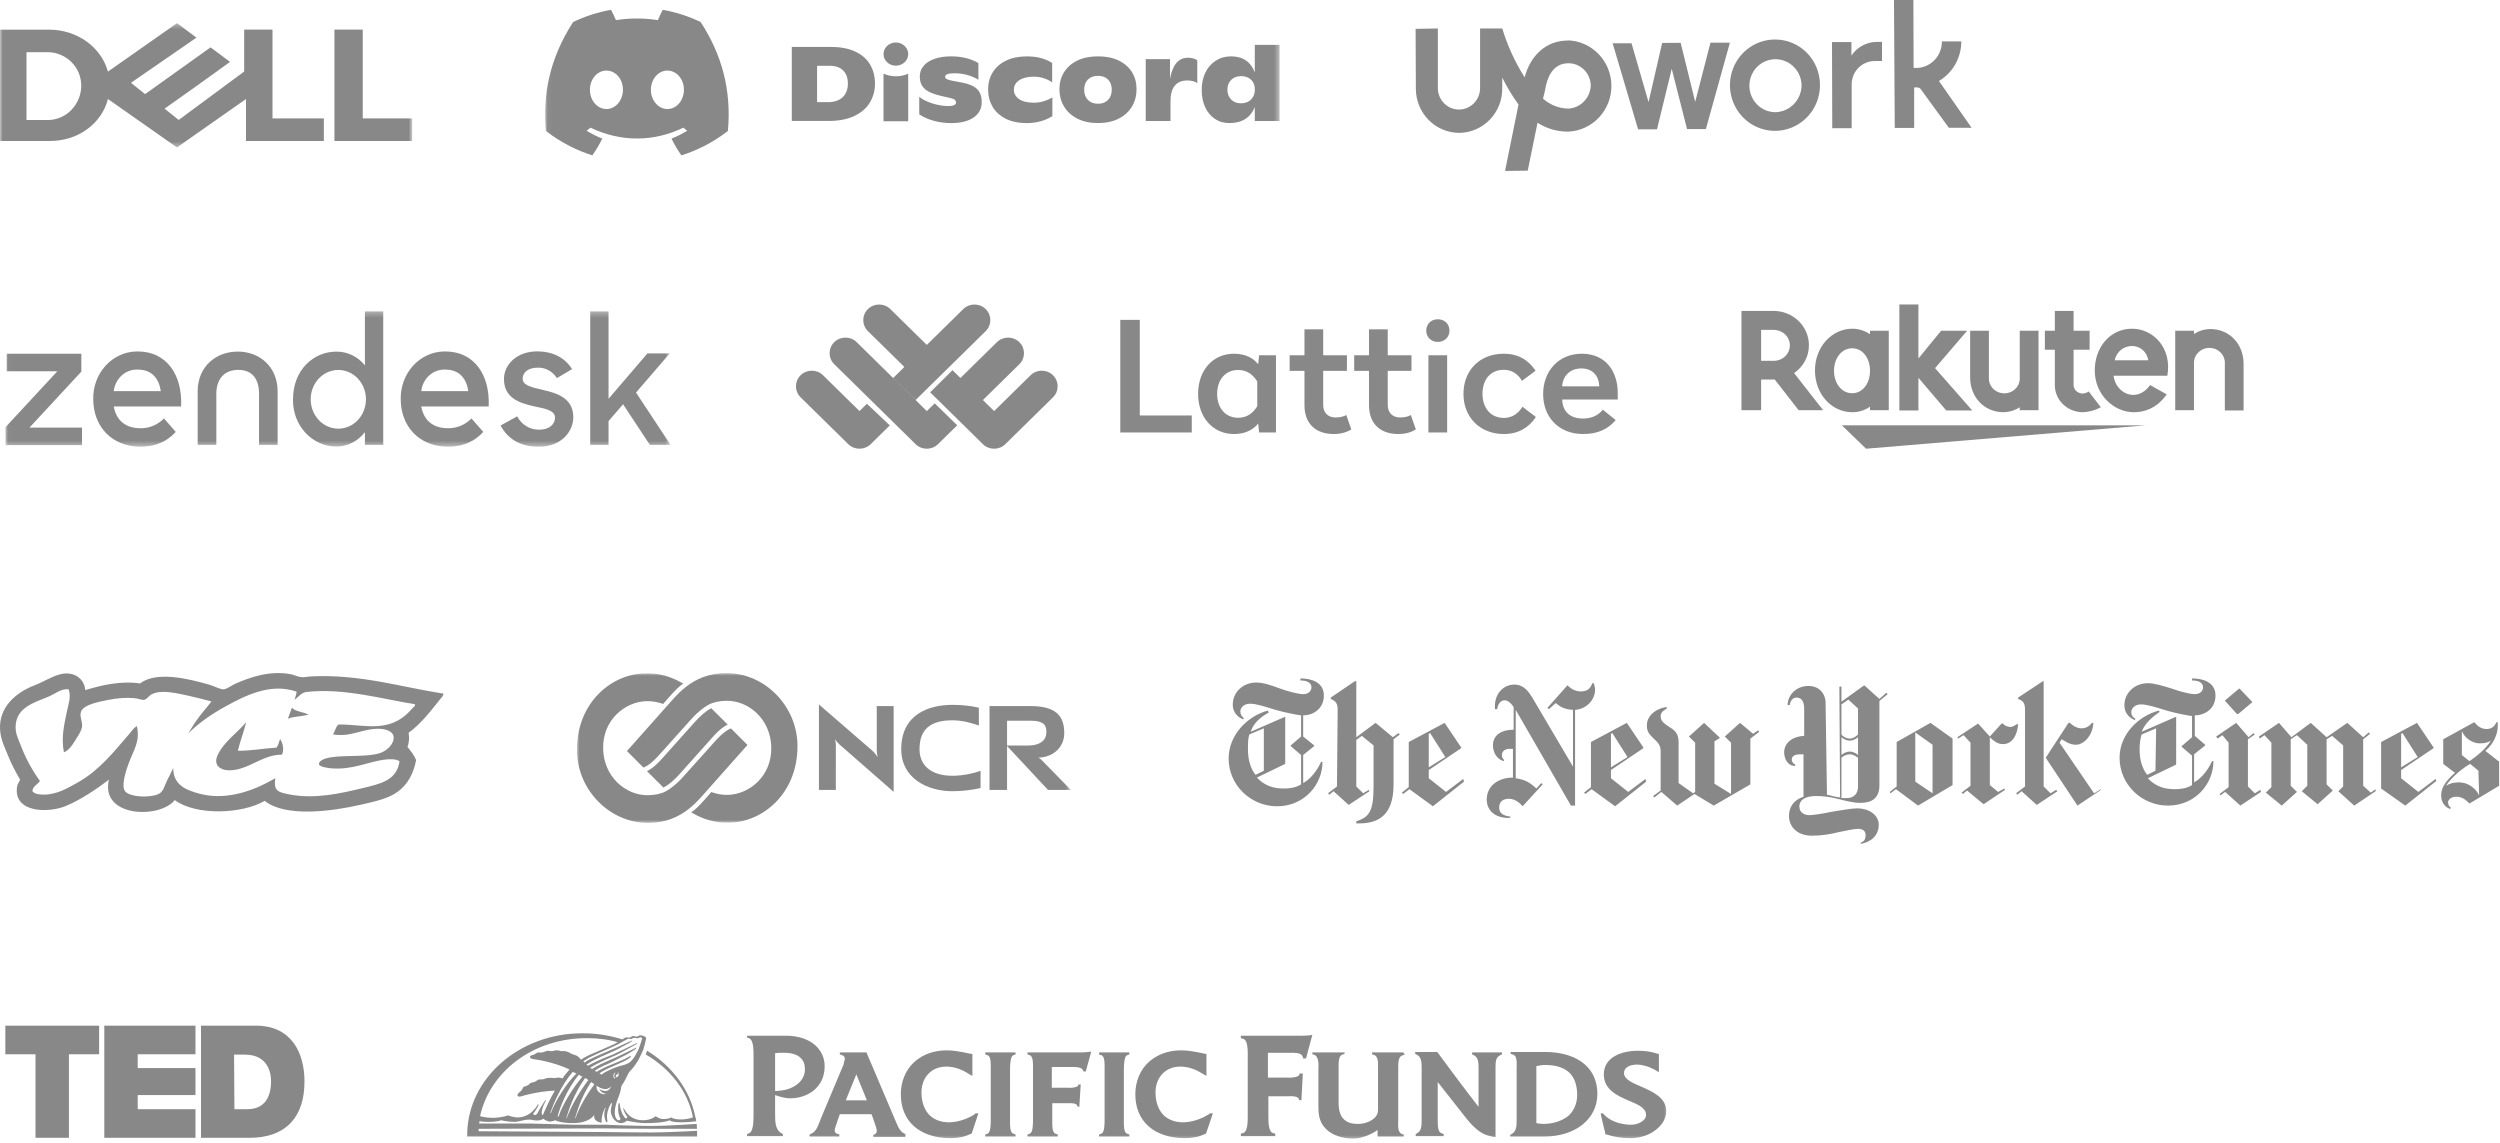 <svg width="468" height="214" viewBox="0 0 468 214" fill="none" xmlns="http://www.w3.org/2000/svg">
<g clip-path="url(#clip0_766_35301)">
<path fill-rule="evenodd" clip-rule="evenodd" d="M162.285 75.588L166.572 79.63L162.996 83.146C161.836 84.285 159.955 84.285 158.795 83.146L149.87 74.374C148.71 73.233 148.71 71.385 149.87 70.246C151.03 69.106 152.91 69.106 154.07 70.246L160.896 76.954L162.285 75.588ZM163.399 74.493L167.197 70.761L171.397 74.889L167.9 78.326L163.399 74.493Z" fill="#888888"/>
<path fill-rule="evenodd" clip-rule="evenodd" d="M180.581 78.248L176.105 74.389L186.622 64.054C187.782 62.914 189.662 62.914 190.822 64.054C191.982 65.194 191.982 67.042 190.822 68.182L180.581 78.248ZM179.189 79.615L175.597 83.145C174.437 84.285 172.557 84.285 171.397 83.145L156.171 68.18C155.011 67.04 155.011 65.192 156.171 64.052C157.33 62.912 159.211 62.912 160.371 64.052L173.497 76.953L174.974 75.502L179.189 79.615Z" fill="#888888"/>
<path fill-rule="evenodd" clip-rule="evenodd" d="M174.127 73.443L178.308 69.296L186.099 76.953L192.923 70.246C194.083 69.107 195.963 69.107 197.123 70.246C198.283 71.387 198.283 73.235 197.123 74.375L188.199 83.145C187.039 84.285 185.159 84.285 183.999 83.145L174.127 73.443ZM172.395 71.741L162.471 61.988C161.312 60.848 161.312 59 162.471 57.86C163.632 56.72 165.512 56.72 166.672 57.86L176.606 67.624L172.395 71.741Z" fill="#888888"/>
<path fill-rule="evenodd" clip-rule="evenodd" d="M184.521 57.861C183.362 56.721 181.481 56.721 180.321 57.861L167.196 70.76L171.397 74.888L184.521 61.989C185.681 60.849 185.681 59.001 184.521 57.861Z" fill="#888888"/>
<path fill-rule="evenodd" clip-rule="evenodd" d="M213.369 59.877H209.717V80.962H223.099V77.778H213.369V59.877ZM231.004 66.216C233.224 66.216 234.714 67.106 235.532 68.196L235.708 66.503H238.863V80.962H235.708L235.532 79.269C234.714 80.359 233.224 81.249 231.004 81.249C227.001 81.249 224.283 78.064 224.283 73.733C224.283 69.372 227.001 66.216 231.004 66.216ZM231.763 69.257C229.484 69.257 227.848 71.007 227.848 73.733C227.848 76.458 229.484 78.208 231.763 78.208C233.516 78.208 234.568 77.29 235.357 76.056V71.409C234.568 70.175 233.516 69.257 231.763 69.257ZM247.703 61.655H244.197V66.503H241.421V69.429H244.197V75.855C244.197 79.355 246.33 81.249 249.69 81.249C251.151 81.249 252.232 80.847 252.962 80.388L252.027 77.691C251.589 77.95 250.946 78.15 250.011 78.15C248.638 78.15 247.703 77.29 247.703 75.827V69.429H252.144V66.503H247.703V61.655ZM259.786 61.655H256.279V66.503H253.504V69.429H256.279V75.855C256.279 79.355 258.412 81.249 261.773 81.249C263.234 81.249 264.315 80.847 265.045 80.388L264.11 77.691C263.672 77.95 263.029 78.15 262.094 78.15C260.721 78.15 259.786 77.29 259.786 75.827V69.429H264.227V66.503H259.786V61.655ZM270.904 66.503H267.398V80.962H270.904V66.503ZM269.151 59.762C267.924 59.762 266.989 60.651 266.989 61.885C266.989 63.118 267.924 64.007 269.151 64.007C270.408 64.007 271.343 63.118 271.343 61.885C271.343 60.651 270.408 59.762 269.151 59.762ZM281.497 66.216C276.968 66.216 273.959 69.372 273.959 73.733C273.959 78.064 276.997 81.249 281.526 81.249C284.185 81.249 286.201 80.073 287.516 78.064L285.003 76.142C284.302 77.29 283.162 78.237 281.555 78.237C278.955 78.237 277.523 76.257 277.523 73.733C277.523 71.179 278.896 69.229 281.526 69.229C283.162 69.229 284.244 70.147 284.916 71.294L287.458 69.401C286.143 67.393 284.185 66.216 281.497 66.216ZM296.093 66.216C300.621 66.216 302.842 69.544 302.842 73.589V74.794H292.44C292.528 77.089 293.93 78.351 296.385 78.351C298.109 78.351 299.365 77.605 300.037 76.687L302.462 78.638C301.001 80.359 299.073 81.249 296.356 81.249C291.797 81.249 288.876 78.093 288.876 73.761C288.876 69.401 291.856 66.216 296.093 66.216ZM296.034 68.97C293.96 68.97 292.557 70.319 292.44 72.327H299.394C299.307 70.347 298.138 68.97 296.034 68.97Z" fill="#888888"/>
</g>
<g clip-path="url(#clip1_766_35301)">
<path d="M349.33 84L401.596 79.628H344.8L349.33 84Z" fill="#888888"/>
<path d="M413.714 61.591C412.642 61.615 411.6 61.938 410.713 62.52V61.919H407.202V76.785H410.713V68.095C410.688 67.714 410.745 67.332 410.879 66.974C411.013 66.615 411.221 66.286 411.492 66.008C411.762 65.73 412.089 65.508 412.452 65.357C412.815 65.206 413.206 65.127 413.601 65.127C413.996 65.127 414.387 65.206 414.75 65.357C415.113 65.508 415.439 65.73 415.71 66.008C415.981 66.286 416.189 66.615 416.323 66.974C416.457 67.332 416.514 67.714 416.489 68.095V76.84H420V68.095C420 64.488 417.452 61.591 413.714 61.591Z" fill="#888888"/>
<path d="M399.105 61.536C395.028 61.536 392.14 64.98 392.14 69.352C392.14 73.943 395.764 77.168 399.444 77.168C401.313 77.168 403.635 76.567 405.617 73.834L402.502 72.085C400.124 75.473 396.104 73.779 395.65 70.336H405.73C406.636 65.089 403.069 61.536 399.105 61.536ZM395.877 67.439C396.613 63.996 401.483 63.777 402.163 67.439H395.877Z" fill="#888888"/>
<path d="M384.666 71.866C384.634 72.547 384.746 73.228 384.993 73.867C385.24 74.505 385.618 75.09 386.104 75.585C386.59 76.079 387.175 76.475 387.823 76.746C388.471 77.019 389.169 77.162 389.875 77.168C391.069 77.127 392.235 76.809 393.273 76.239L391.008 73.287C390.66 73.527 390.246 73.66 389.819 73.67C389.585 73.663 389.356 73.611 389.144 73.515C388.933 73.419 388.745 73.282 388.591 73.113C388.436 72.944 388.32 72.746 388.249 72.531C388.178 72.317 388.153 72.09 388.176 71.866V65.471H391.178V61.919H388.176V58.202H384.666V61.919H382.797V65.471H384.666V71.866Z" fill="#888888"/>
<path d="M375.095 77.168C376.167 77.144 377.21 76.821 378.096 76.239V76.785H381.607V61.919H378.096V70.664C378.121 71.045 378.065 71.426 377.931 71.785C377.797 72.144 377.588 72.473 377.317 72.751C377.047 73.029 376.72 73.25 376.357 73.402C375.995 73.553 375.604 73.631 375.208 73.631C374.813 73.631 374.422 73.553 374.059 73.402C373.697 73.25 373.37 73.029 373.099 72.751C372.829 72.473 372.62 72.144 372.486 71.785C372.352 71.426 372.296 71.045 372.32 70.664V61.919H368.81V70.664C368.81 74.271 371.358 77.168 375.095 77.168Z" fill="#888888"/>
<path d="M359.126 70.719L364.336 76.84H369.206L362.241 68.915L368.243 61.919H363.373L359.126 67.111V57H355.559V76.84H359.126V70.719Z" fill="#888888"/>
<path d="M350.066 76.129V76.785H353.577V61.919H350.066V62.575C349.109 61.908 347.961 61.545 346.781 61.536C342.818 61.536 339.76 65.034 339.76 69.352C339.76 73.67 342.761 77.168 346.781 77.168C347.963 77.167 349.113 76.803 350.066 76.129ZM343.327 69.407C343.327 67.056 344.743 65.198 346.725 65.198C348.707 65.198 350.066 67.056 350.066 69.407C350.066 71.757 348.707 73.615 346.725 73.615C344.743 73.615 343.327 71.757 343.327 69.407Z" fill="#888888"/>
<path d="M338.628 64.597C338.626 62.901 337.928 61.276 336.686 60.077C335.443 58.878 333.759 58.204 332.002 58.202H326V76.785H329.681V71.046H332.229L336.702 76.785H341.289L335.853 69.844C336.721 69.251 337.426 68.464 337.909 67.55C338.393 66.636 338.639 65.623 338.628 64.597ZM332.059 67.548H329.681V61.755H332.059C332.855 61.755 333.618 62.06 334.181 62.603C334.744 63.147 335.06 63.883 335.06 64.651C335.06 65.42 334.744 66.157 334.181 66.7C333.618 67.243 332.855 67.548 332.059 67.548Z" fill="#888888"/>
</g>
<g clip-path="url(#clip2_766_35301)">
<path fill-rule="evenodd" clip-rule="evenodd" d="M82.986 129.844C83.077 130.198 82.679 130.538 82.472 130.798C80.734 132.964 78.808 135.527 76.493 137.173C76.66 138.034 76.571 139.178 76.269 139.81C76.875 140.579 77.519 141.307 77.894 142.302C77.4 144.902 76.255 146.919 74.424 148.237C72.638 149.523 70.223 150.03 67.484 150.655C62.188 151.867 53.474 153.062 49.545 149.922C45.29 152.399 36.693 152.726 32.714 149.775C29.885 153.329 18.727 153.017 20.387 145.965C18.317 147.521 15.258 149.665 12.338 150.875C8.953 152.278 2.543 152.12 3.183 147.358C3.261 146.791 3.502 146.47 3.775 145.965C2.784 144.25 2.158 143.06 1.56 141.568C0.986 140.138 0.111 138.511 0.009 136.513C-0.206 132.264 3.131 129.57 6.434 128.305C8.12 127.659 9.489 126.724 11.158 126.255C13.652 125.55 15.791 126.912 15.956 129.186C18.856 128.332 22.388 127.389 26.218 127.941C29.268 125.587 35.223 127.041 39.137 128.159C40.022 128.412 41.213 129.067 41.869 129.039C42.424 129.017 43.426 128.269 44.008 128.013C46.755 126.804 50.345 125.517 54.27 126.181C55.014 126.306 55.693 126.696 56.484 126.766C57.021 126.815 57.678 126.648 58.256 126.621C67.43 126.176 75.067 128.62 82.986 129.844ZM57.297 129.553C56.36 129.664 55.695 130.682 55.083 131.018C55.127 131.013 55.169 131.006 55.155 130.944C55.267 130.444 55.482 130.046 55.525 129.479C50.612 127.762 45.83 130.272 42.312 132.19C39.497 133.722 36.987 135.523 35.224 137.318C35.861 136.241 36.537 135.175 37.292 134.169C38.056 133.146 38.908 132.221 39.581 131.311C38.109 130.929 36.634 130.525 35.15 130.211C33.04 129.765 30.106 129.027 28.358 129.992C27.853 130.271 27.439 130.957 26.956 131.018C26.556 131.069 25.897 130.779 25.405 130.726C23.601 130.526 21.941 130.692 20.311 131.018C18.785 131.322 15.557 131.86 15.143 133.288C14.878 134.206 15.469 135.094 15.365 136.002C15.264 136.893 14.4 138.074 13.962 138.785C13.426 139.658 12.88 140.431 11.968 140.837C11.416 138.107 12.017 135.678 12.486 133.364C12.775 131.936 13.358 130.476 12.856 129.039C11.448 128.845 10.263 129.951 8.868 130.504C6.25 131.544 3.333 132.492 2.963 135.487C2.754 137.174 3.393 138.247 3.849 139.445C4.75 141.842 5.967 144.108 7.468 146.186C7.076 146.899 6.155 147.085 6.063 148.09C6.48 148.675 7.347 148.753 8.204 148.75C10.681 148.744 12.713 147.508 14.553 146.479C18.559 144.241 21.25 140.797 24.077 137.539C24.573 136.966 24.982 136.276 25.628 135.927C26.262 138.822 25.028 140.37 24.15 142.741C23.811 143.655 22.743 146.515 23.264 147.87C23.834 149.36 28.694 149.425 29.982 148.458C30.631 147.971 30.89 146.871 31.238 146.186C31.683 145.306 32.068 144.546 32.419 143.768C32.438 146.978 34.841 147.921 37.438 148.604C42.959 150.053 48.526 147.465 51.539 145.675C51.162 148.053 52.093 148.291 53.976 148.678C58.844 149.676 63.746 148.525 67.706 147.578C71.337 146.711 74.256 146.098 74.794 142.521C74.213 142.022 72.761 142.085 71.767 142.23C68.839 142.655 66.004 144.124 62.096 143.841C61.383 143.79 59.843 143.543 59.732 143.109C59.561 142.433 60.781 141.959 61.803 141.79C64.731 141.298 68.965 141.795 71.323 140.908C72.456 140.485 73.822 139.261 73.685 137.905C73.595 136.99 72.391 136.511 71.249 136.441C68.018 136.24 65.709 138.112 62.319 137.466C62.743 136.935 62.819 136.059 63.351 135.635C65.831 135.583 68.24 136.071 70.586 135.927C73.848 135.725 75.687 134.361 77.231 132.557C77.396 132.362 77.81 132.153 77.674 131.825C72.007 130.969 64.283 128.702 57.297 129.553ZM46.076 135.193C45.712 136.836 44.952 138.718 44.526 140.541C46.872 140.575 49.347 140.099 51.76 139.955C52.086 139.523 52.247 138.925 52.425 138.343C52.909 139.023 53.249 140.295 52.794 141.274C49.13 141.223 46.496 144.202 42.902 144.205C41.292 144.206 39.924 143.288 40.686 141.493C41.763 138.963 44.431 137.195 46.076 135.193ZM54.64 132.481C55.33 133.262 56.84 133.229 57.739 133.802C56.526 134.111 54.999 134.109 53.9 134.533C54.159 133.86 54.392 133.163 54.64 132.481Z" fill="#888888"/>
</g>
<g clip-path="url(#clip3_766_35301)">
<mask id="mask0_766_35301" style="mask-type:luminance" maskUnits="userSpaceOnUse" x="0" y="4" width="78" height="24">
<path d="M77.182 4.324H0V27.601H77.182V4.324Z" fill="white"/>
</mask>
<g mask="url(#mask0_766_35301)">
<path d="M33.126 4.338L20.203 13.404C19.596 11.174 18.192 9.192 16.214 7.77C14.235 6.348 11.794 5.568 9.275 5.551H0V26.389H9.275C11.807 26.42 14.275 25.657 16.264 24.227C18.253 22.798 19.644 20.788 20.203 18.536L33.126 27.601L46.049 18.536V26.389H60.626V22.159H51.011V5.537H45.709V13.39L33.451 22.455L30.808 20.34L36.774 16.111L43.066 11.585L39.418 8.864L27.16 17.619L24.516 15.504L36.774 7.045L33.126 4.324V4.338ZM4.962 9.766H8.935C9.757 9.768 10.569 9.931 11.315 10.246C12.073 10.564 12.756 11.014 13.325 11.571C13.923 12.157 14.395 12.841 14.716 13.587C15.375 15.172 15.375 16.922 14.716 18.507C14.416 19.251 13.971 19.939 13.402 20.538C12.849 21.126 12.171 21.606 11.408 21.947C10.622 22.293 9.761 22.472 8.888 22.469H4.962V9.78V9.766ZM77.166 22.159V26.389H62.605V5.537H67.907V22.159H77.182H77.166Z" fill="#888888"/>
</g>
</g>
<g clip-path="url(#clip4_766_35301)">
<mask id="mask1_766_35301" style="mask-type:luminance" maskUnits="userSpaceOnUse" x="102" y="-4" width="138" height="39">
<path d="M239.596 -3.84H102.047V34.763H239.596V-3.84Z" fill="white"/>
</mask>
<g mask="url(#mask1_766_35301)">
<path d="M131.156 4.119C128.932 3.053 126.553 2.278 124.067 1.837C123.761 2.402 123.405 3.163 123.159 3.768C120.515 3.361 117.896 3.361 115.302 3.768C115.056 3.163 114.691 2.402 114.383 1.837C111.893 2.278 109.512 3.056 107.288 4.125C102.801 11.07 101.585 17.843 102.193 24.519C105.169 26.796 108.053 28.178 110.888 29.083C111.588 28.096 112.212 27.047 112.75 25.942C111.726 25.543 110.745 25.051 109.817 24.48C110.063 24.293 110.304 24.098 110.536 23.897C116.191 26.606 122.334 26.606 127.921 23.897C128.156 24.098 128.397 24.293 128.64 24.48C127.71 25.053 126.726 25.546 125.702 25.944C126.24 27.047 126.862 28.099 127.564 29.086C130.402 28.181 133.289 26.798 136.265 24.519C136.978 16.779 135.046 10.069 131.156 4.119ZM113.52 20.413C111.823 20.413 110.431 18.79 110.431 16.813C110.431 14.836 111.793 13.211 113.52 13.211C115.248 13.211 116.639 14.834 116.61 16.813C116.612 18.79 115.248 20.413 113.52 20.413ZM124.937 20.413C123.24 20.413 121.848 18.79 121.848 16.813C121.848 14.836 123.21 13.211 124.937 13.211C126.664 13.211 128.056 14.834 128.026 16.813C128.026 18.79 126.664 20.413 124.937 20.413Z" fill="#888888"/>
<path d="M148.224 8.789H155.602C157.381 8.789 158.884 9.08 160.116 9.66C161.346 10.24 162.268 11.049 162.879 12.084C163.489 13.118 163.797 14.303 163.797 15.638C163.797 16.945 163.478 18.129 162.84 19.19C162.203 20.253 161.232 21.093 159.927 21.712C158.622 22.332 157.005 22.643 155.073 22.643H148.224V8.789ZM154.997 19.122C156.194 19.122 157.116 18.808 157.759 18.183C158.403 17.555 158.724 16.701 158.724 15.618C158.724 14.614 158.437 13.814 157.865 13.215C157.292 12.615 156.424 12.312 155.264 12.312H152.956V19.122H154.997Z" fill="#888888"/>
<path d="M174.847 22.625C173.826 22.348 172.904 21.946 172.085 21.417V18.131C172.704 18.632 173.533 19.045 174.574 19.37C175.615 19.692 176.62 19.853 177.593 19.853C178.047 19.853 178.391 19.791 178.623 19.667C178.855 19.542 178.972 19.392 178.972 19.22C178.972 19.022 178.91 18.858 178.782 18.725C178.655 18.592 178.409 18.482 178.045 18.389L175.774 17.854C174.474 17.537 173.552 17.099 173.004 16.536C172.455 15.976 172.182 15.241 172.182 14.331C172.182 13.564 172.42 12.9 172.901 12.331C173.379 11.763 174.061 11.325 174.944 11.016C175.828 10.705 176.861 10.55 178.047 10.55C179.107 10.55 180.077 10.668 180.961 10.906C181.845 11.144 182.574 11.446 183.156 11.817V14.924C182.561 14.554 181.88 14.263 181.101 14.042C180.326 13.824 179.529 13.717 178.707 13.717C177.52 13.717 176.928 13.929 176.928 14.35C176.928 14.548 177.02 14.695 177.204 14.794C177.388 14.893 177.725 14.995 178.215 15.103L180.107 15.459C181.342 15.682 182.264 16.076 182.869 16.635C183.475 17.195 183.777 18.024 183.777 19.121C183.777 20.323 183.277 21.276 182.274 21.983C181.271 22.69 179.85 23.043 178.007 23.043C176.923 23.04 175.869 22.902 174.847 22.625Z" fill="#888888"/>
<path d="M188.242 22.21C187.158 21.656 186.339 20.904 185.793 19.953C185.247 19.003 184.972 17.934 184.972 16.747C184.972 15.559 185.255 14.496 185.823 13.56C186.39 12.624 187.223 11.888 188.32 11.354C189.418 10.819 190.728 10.554 192.256 10.554C194.147 10.554 195.718 10.969 196.967 11.801V15.423C196.526 15.107 196.012 14.849 195.426 14.651C194.839 14.453 194.212 14.354 193.542 14.354C192.369 14.354 191.453 14.578 190.791 15.027C190.128 15.477 189.796 16.062 189.796 16.789C189.796 17.502 190.117 18.084 190.761 18.542C191.404 18.998 192.337 19.227 193.561 19.227C194.191 19.227 194.813 19.131 195.426 18.941C196.036 18.749 196.564 18.514 197.004 18.237V21.741C195.618 22.612 194.01 23.047 192.18 23.047C190.639 23.041 189.326 22.764 188.242 22.21Z" fill="#888888"/>
<path d="M201.684 22.209C200.592 21.655 199.759 20.897 199.186 19.933C198.613 18.968 198.324 17.894 198.324 16.706C198.324 15.518 198.61 14.458 199.186 13.527C199.762 12.597 200.589 11.867 201.675 11.339C202.759 10.81 204.054 10.547 205.553 10.547C207.054 10.547 208.349 10.81 209.432 11.339C210.517 11.867 211.344 12.591 211.911 13.516C212.479 14.441 212.762 15.501 212.762 16.703C212.762 17.891 212.479 18.965 211.911 19.93C211.344 20.894 210.514 21.652 209.422 22.206C208.33 22.76 207.041 23.038 205.552 23.038C204.061 23.038 202.773 22.763 201.684 22.209ZM207.432 18.697C207.892 18.216 208.124 17.58 208.124 16.788C208.124 15.996 207.895 15.366 207.432 14.899C206.973 14.43 206.346 14.195 205.552 14.195C204.743 14.195 204.11 14.43 203.648 14.899C203.189 15.368 202.959 15.996 202.959 16.788C202.959 17.58 203.189 18.216 203.648 18.697C204.108 19.177 204.743 19.421 205.552 19.421C206.346 19.418 206.973 19.177 207.432 18.697Z" fill="#888888"/>
<path d="M224.13 11.283V15.559C223.649 15.227 223.028 15.063 222.258 15.063C221.249 15.063 220.47 15.383 219.93 16.022C219.387 16.661 219.117 17.657 219.117 19.003V22.645H214.481V11.065H219.022V14.747C219.273 13.401 219.682 12.408 220.244 11.766C220.803 11.127 221.527 10.808 222.409 10.808C223.077 10.808 223.649 10.966 224.13 11.283Z" fill="#888888"/>
<path d="M239.533 8.393V22.645H234.897V20.052C234.505 21.027 233.91 21.771 233.111 22.28C232.31 22.786 231.321 23.041 230.148 23.041C229.1 23.041 228.186 22.775 227.404 22.241C226.624 21.706 226.021 20.974 225.596 20.043C225.175 19.113 224.961 18.061 224.961 16.885C224.948 15.672 225.172 14.583 225.635 13.618C226.094 12.654 226.745 11.902 227.583 11.362C228.421 10.822 229.377 10.55 230.451 10.55C232.66 10.55 234.14 11.554 234.897 13.559V8.393H239.533ZM234.206 18.618C234.678 18.137 234.913 17.512 234.913 16.749C234.913 16.011 234.683 15.409 234.224 14.947C233.765 14.487 233.134 14.255 232.343 14.255C231.561 14.255 230.937 14.489 230.469 14.959C230.002 15.428 229.77 16.036 229.77 16.788C229.77 17.541 230.002 18.154 230.469 18.63C230.937 19.105 231.554 19.342 232.324 19.342C233.104 19.339 233.732 19.099 234.206 18.618Z" fill="#888888"/>
<path d="M167.705 12.298C168.981 12.298 170.016 11.325 170.016 10.126C170.016 8.926 168.981 7.954 167.705 7.954C166.428 7.954 165.394 8.926 165.394 10.126C165.394 11.325 166.428 12.298 167.705 12.298Z" fill="#888888"/>
<path d="M165.394 13.793C166.81 14.432 168.567 14.46 170.015 13.793V22.706H165.394V13.793Z" fill="#888888"/>
</g>
</g>
<g clip-path="url(#clip5_766_35301)">
<path d="M332.349 7.397C330.678 7.382 329.04 7.871 327.643 8.803C326.247 9.735 325.155 11.067 324.507 12.63C323.858 14.193 323.683 15.916 324.002 17.581C324.322 19.246 325.122 20.776 326.301 21.978C327.48 23.18 328.985 23.999 330.624 24.331C332.263 24.662 333.962 24.492 335.506 23.841C337.049 23.191 338.367 22.089 339.292 20.676C340.216 19.264 340.706 17.604 340.698 15.908C340.701 14.793 340.487 13.688 340.069 12.657C339.65 11.626 339.036 10.688 338.261 9.898C337.485 9.108 336.564 8.48 335.55 8.051C334.536 7.622 333.448 7.4 332.349 7.397ZM332.416 21.001C331.77 21.009 331.13 20.887 330.532 20.641C329.934 20.395 329.39 20.03 328.933 19.568C328.361 18.994 327.938 18.287 327.701 17.508C327.463 16.728 327.419 15.902 327.572 15.101C327.724 14.3 328.069 13.55 328.576 12.917C329.083 12.284 329.736 11.788 330.477 11.472C331.218 11.156 332.025 11.031 332.825 11.107C333.626 11.184 334.395 11.459 335.065 11.909C335.735 12.36 336.286 12.971 336.668 13.689C337.049 14.406 337.251 15.209 337.254 16.024C337.225 17.327 336.706 18.569 335.802 19.494C334.899 20.42 333.68 20.959 332.397 21.001H332.416ZM350.88 11.425C350.313 11.433 349.753 11.554 349.233 11.781C348.712 12.009 348.241 12.339 347.847 12.752C347.452 13.165 347.142 13.653 346.934 14.188C346.725 14.723 346.623 15.294 346.634 15.869V23.993H342.998L342.95 7.872H346.586V10.399C347.107 9.627 347.802 8.992 348.614 8.547C349.425 8.102 350.33 7.861 351.252 7.843H352.311V11.425H350.88ZM314.62 8.017L317.339 19.074L320.202 7.988H323.837L319.343 24.157H315.812L312.95 12.887L310.192 24.206H306.652L301.881 8.094H305.421L308.608 19.122L311.156 8.036L314.62 8.017ZM362.97 15.162C364.246 14.406 365.305 13.323 366.04 12.021C366.775 10.72 367.16 9.246 367.159 7.746H363.523C363.539 9.047 363.045 10.301 362.151 11.234C361.257 12.167 360.034 12.702 358.752 12.723H358.227L358.189 0H354.554L354.697 23.954H358.332V16.363H358.752C358.945 16.342 359.139 16.38 359.31 16.474C359.48 16.567 359.618 16.711 359.706 16.886L364.83 23.925H369.086L362.97 15.162Z" fill="#888888"/>
<path d="M293.483 7.591C289.533 7.591 286.537 10.254 285.411 14.475C283.611 11.632 282.202 8.554 281.222 5.325H277.071V16.499C277.071 17.562 276.655 18.581 275.914 19.333C275.173 20.085 274.168 20.507 273.12 20.507C272.073 20.507 271.068 20.085 270.327 19.333C269.586 18.581 269.17 17.562 269.17 16.499V5.325L265 5.403L265.048 16.576C265.044 17.664 265.252 18.743 265.66 19.749C266.068 20.756 266.667 21.671 267.424 22.442C268.181 23.213 269.081 23.824 270.072 24.242C271.062 24.659 272.124 24.874 273.197 24.874C274.269 24.859 275.328 24.629 276.312 24.197C277.296 23.766 278.187 23.141 278.933 22.359C279.678 21.577 280.264 20.654 280.657 19.641C281.05 18.629 281.242 17.548 281.222 16.46V14.523C282.094 16.289 283.113 17.976 284.266 19.568L281.746 32L285.993 31.951L287.825 22.976C289.535 24.08 291.523 24.659 293.55 24.641C295.735 24.557 297.801 23.615 299.314 22.014C300.827 20.413 301.667 18.277 301.657 16.059C301.647 13.841 300.788 11.714 299.261 10.127C297.734 8.539 295.659 7.616 293.474 7.552L293.483 7.591ZM293.541 20.333C291.811 20.287 290.153 19.625 288.855 18.464L289.266 16.779V16.683C289.571 14.891 290.487 11.841 293.607 11.841C294.708 11.839 295.766 12.278 296.549 13.063C297.332 13.849 297.777 14.917 297.787 16.034C297.74 17.16 297.277 18.228 296.49 19.024C295.704 19.82 294.651 20.288 293.541 20.333Z" fill="#888888"/>
</g>
<path d="M247.828 130.2C247.828 127.64 245.374 127 243.436 127V127.384C244.598 127.384 245.503 127.768 245.503 128.664C245.503 129.176 245.115 129.944 243.952 129.944C243.048 129.944 241.11 129.432 239.689 128.92C238.01 128.28 236.459 127.768 235.168 127.768C232.584 127.768 230.775 129.688 230.775 131.864C230.775 133.784 232.196 134.424 232.713 134.68L232.842 134.424C232.584 134.168 232.196 133.912 232.196 133.144C232.196 132.632 232.713 131.736 234.005 131.736C235.168 131.736 236.718 132.248 238.785 132.888C240.594 133.4 242.531 133.784 243.565 133.912V137.88L241.627 139.544V139.672L243.565 141.336V146.84C242.531 147.48 241.369 147.608 240.335 147.608C238.397 147.608 236.718 147.096 235.297 145.56L240.594 143V134.168L234.134 136.984C234.651 135.32 236.072 134.168 237.493 133.4L237.364 133.016C233.488 134.04 230 137.624 230 141.976C230 147.096 234.263 150.936 239.043 150.936C244.211 150.936 247.57 146.84 247.57 142.616H247.311C246.536 144.28 245.374 145.816 243.952 146.584V141.336L246.019 139.672V139.544L243.952 137.88V133.912C245.89 133.912 247.828 132.632 247.828 130.2ZM236.589 144.28L235.038 145.048C234.134 143.896 233.617 142.36 233.617 140.184C233.617 139.288 233.617 138.264 233.876 137.496L236.589 136.344V144.28ZM250.283 147.224L248.603 148.504L248.862 148.76L249.637 148.12L252.479 150.68L256.355 148.12L256.225 147.864L255.192 148.504L253.9 147.224V138.52L254.934 137.752L257.13 139.544V147.352C257.13 152.216 256.096 152.984 253.9 153.752V154.136C257.517 154.264 260.876 153.112 260.876 146.84V138.392L262.039 137.496L261.781 137.24L260.747 138.008L257.517 135.32L253.9 138.008V127.512H253.642L249.12 130.584V130.84C249.637 131.096 250.412 131.352 250.412 132.76L250.283 147.224ZM273.924 145.816L270.695 148.248L267.465 145.688V144.152L273.537 140.056V139.928L270.436 135.32L263.718 138.904V147.352L262.426 148.376L262.685 148.632L263.848 147.736L268.24 150.936L274.054 146.328L273.924 145.816ZM267.465 143.64V137.368L267.723 137.24L270.565 141.72L267.465 143.64ZM298.599 129.048C298.599 128.664 298.47 128.28 298.341 127.896H298.083C297.695 128.92 297.178 129.432 295.886 129.432C294.724 129.432 293.949 128.792 293.432 128.28L289.685 132.504L289.944 132.76L291.236 131.608C292.011 132.248 292.657 132.76 294.465 132.888V143.512L286.843 130.584C286.197 129.56 285.293 128.152 283.484 128.152C281.417 128.152 279.609 129.944 279.867 132.76H280.255C280.384 131.992 280.771 131.096 281.676 131.096C282.322 131.096 282.968 131.736 283.355 132.376V136.6C281.03 136.6 279.479 137.624 279.479 139.544C279.479 140.568 279.996 142.104 281.546 142.488V142.232C281.288 141.976 281.159 141.72 281.159 141.336C281.159 140.696 281.676 140.184 282.58 140.184H283.226V145.56C280.513 145.56 278.317 147.096 278.317 149.656C278.317 152.088 280.384 153.24 282.709 153.112V152.856C281.288 152.728 280.642 152.088 280.642 151.192C280.642 150.04 281.417 149.528 282.451 149.528C283.484 149.528 284.389 150.168 285.035 150.936L288.781 146.84L288.523 146.584L287.618 147.608C286.197 146.328 285.422 145.944 283.743 145.688V132.888L294.078 150.808H294.853V132.888C296.791 132.76 298.599 131.224 298.599 129.048ZM308.03 145.816L304.801 148.248L301.571 145.688V144.152L307.643 140.056V139.928L304.542 135.32L297.824 138.904V147.352L296.532 148.376L296.791 148.632L297.954 147.736L302.346 150.936L308.159 146.328L308.03 145.816ZM301.571 143.64V137.368L301.829 137.24L304.671 141.72L301.571 143.64ZM329.088 136.728L328.184 137.368L325.729 135.32L322.887 137.88L324.05 139.032V148.632L320.949 146.712V138.776L321.983 138.136L319.011 135.32L316.169 137.88L317.332 139.032V148.248L316.944 148.504L314.231 146.584V138.904C314.231 137.112 313.327 136.6 312.294 135.96C311.389 135.32 310.872 134.936 310.872 134.04C310.872 133.272 311.648 132.888 312.035 132.632V132.376C311.002 132.376 308.289 133.4 308.289 135.832C308.289 137.112 308.935 137.624 309.581 138.264C310.226 138.904 310.872 139.416 310.872 140.568V147.992L309.451 149.016L309.71 149.272L311.002 148.248L313.973 150.808L317.203 148.632L320.82 150.808L327.667 146.84V138.264L329.346 136.984L329.088 136.728ZM353.117 129.688L351.825 130.84L348.983 128.28L344.72 131.352V128.536H344.332L344.462 149.272C344.074 149.272 342.911 149.016 342.007 148.76L341.749 131.48C341.749 130.2 340.844 128.408 338.519 128.408C336.194 128.408 334.643 130.2 334.643 131.992H335.031C335.16 131.224 335.548 130.584 336.323 130.584C337.098 130.584 337.744 131.096 337.744 132.76V137.752C335.418 137.88 333.997 139.16 333.997 140.824C333.997 141.848 334.514 143.384 336.064 143.384V143.128C335.548 142.872 335.418 142.488 335.418 142.232C335.418 141.464 336.064 141.208 337.098 141.208H337.615V149.144C335.677 149.784 334.902 151.192 334.902 152.728C334.902 154.904 336.581 156.44 339.165 156.44C340.974 156.44 342.524 156.184 344.074 155.8C345.366 155.544 347.045 155.16 347.821 155.16C348.854 155.16 349.242 155.672 349.242 156.312C349.242 157.208 348.854 157.592 348.337 157.72V157.976C350.404 157.592 351.696 156.312 351.696 154.392C351.696 152.472 349.758 151.32 347.691 151.32C346.658 151.32 344.462 151.704 342.911 151.96C341.103 152.344 339.294 152.6 338.777 152.6C337.873 152.6 336.839 152.216 336.839 150.936C336.839 149.912 337.744 149.016 339.94 149.016C341.103 149.016 342.524 149.144 343.945 149.528C345.495 149.912 346.916 150.296 348.208 150.296C350.146 150.296 351.825 149.656 351.825 146.968V131.224L353.376 129.944L353.117 129.688ZM347.821 137.496C347.433 137.88 346.916 138.264 346.27 138.264C345.624 138.264 344.978 137.88 344.72 137.496V131.864L346.012 130.968L347.821 132.632V137.496ZM347.821 141.336C347.562 141.08 346.916 140.696 346.27 140.696C345.624 140.696 344.978 141.08 344.72 141.336V138.008C344.978 138.264 345.624 138.648 346.27 138.648C346.916 138.648 347.562 138.264 347.821 138.008V141.336ZM347.821 147.352C347.821 148.376 347.175 149.4 345.754 149.4H344.72V141.848C344.978 141.592 345.624 141.208 346.27 141.208C346.916 141.208 347.433 141.592 347.821 141.848V147.352ZM365.519 138.264L361.385 135.32L355.055 138.904V147.224L353.763 148.248L353.892 148.504L354.926 147.736L359.06 150.808L365.519 146.968V138.264ZM358.543 146.328V137.112L361.773 139.416V148.504L358.543 146.328ZM377.792 135.576H377.534C377.146 135.832 376.759 136.088 376.371 136.088C375.855 136.088 375.209 135.832 374.95 135.448H374.692L372.496 137.88L370.299 135.448L366.424 138.008L366.553 138.264L367.586 137.624L368.878 139.032V147.096L367.199 148.376L367.457 148.632L368.232 147.992L371.333 150.552L375.338 147.864L375.209 147.608L374.046 148.248L372.496 146.968V138.008C373.142 138.648 373.917 139.288 374.821 139.288C376.63 139.416 377.663 137.624 377.792 135.576ZM393.295 147.864L388.903 150.808L382.96 141.848L387.223 135.32H387.482C387.998 135.832 388.774 136.344 389.678 136.344C390.582 136.344 391.228 135.832 391.616 135.32H391.874C391.745 137.88 389.936 139.416 388.644 139.416C387.352 139.416 386.706 138.776 385.931 138.392L385.544 139.032L392.003 148.504L393.295 147.736V147.864ZM379.084 147.224L377.405 148.504L377.663 148.76L378.438 148.12L381.281 150.68L385.156 148.12L384.898 147.864L383.864 148.504L382.572 147.224V127.512H382.443L377.792 130.584V130.84C378.309 131.096 379.084 131.224 379.084 132.76V147.224ZM414.741 130.2C414.741 127.64 412.286 127 410.348 127V127.384C411.511 127.384 412.415 127.768 412.415 128.664C412.415 129.176 412.028 129.944 410.865 129.944C409.961 129.944 408.023 129.432 406.602 128.92C404.922 128.408 403.372 127.896 402.08 127.896C399.496 127.896 397.688 129.816 397.688 131.992C397.688 133.912 399.109 134.552 399.625 134.808L399.755 134.552C399.367 134.296 398.979 134.04 398.979 133.272C398.979 132.76 399.496 131.864 400.788 131.864C401.951 131.864 403.501 132.376 405.568 133.016C407.377 133.528 409.315 133.912 410.348 134.04V138.008L408.41 139.672V139.8L410.348 141.464V146.968C409.315 147.608 408.152 147.736 407.118 147.736C405.181 147.736 403.501 147.224 402.08 145.688L407.377 143.128V134.168L400.917 136.984C401.563 135.32 402.984 134.168 404.276 133.272L404.147 133.016C400.271 134.04 396.783 137.496 396.783 141.848C396.783 146.968 401.046 150.808 405.826 150.808C410.994 150.808 414.353 146.712 414.353 142.488H414.095C413.319 144.152 412.157 145.688 410.736 146.456V141.208L412.803 139.544V139.416L410.865 137.752V133.912C412.803 133.912 414.741 132.632 414.741 130.2ZM403.501 144.28L401.951 145.048C401.046 143.896 400.53 142.36 400.53 140.184C400.53 139.288 400.659 138.264 400.917 137.496L403.63 136.344L403.501 144.28ZM419.262 128.92H419.133L416.549 131.096V131.224L418.745 133.656H419.004L421.588 131.48V131.352L419.262 128.92ZM423.138 147.864L422.104 148.504L420.812 147.224V138.392L422.104 137.496L421.846 137.24L420.942 138.008L418.616 135.32L414.87 137.88L415.128 138.264L416.032 137.624L417.195 139.032V147.352L415.516 148.632L415.645 148.888L416.549 148.248L419.391 150.808L423.267 148.248L423.138 147.864ZM444.712 147.736L443.808 148.376L442.387 147.096V138.392L443.679 137.368L443.421 137.112L442.387 138.008L439.416 135.32L435.54 138.008L432.569 135.32L428.951 138.008L426.626 135.32L422.879 137.88L423.009 138.264L423.913 137.624L425.205 139.032V147.352L424.171 148.376L427.143 150.808L429.985 148.248L428.822 147.096V138.392L429.985 137.624L431.923 139.416V147.096L430.889 148.12L433.861 150.552L436.703 147.992L435.54 146.84V138.392L436.574 137.752L438.641 139.544V147.224L437.736 148.12L440.708 150.808L444.712 148.12V147.736ZM455.952 145.816L452.722 148.248L449.492 145.688V144.152L455.564 140.056V139.928L452.464 135.32L445.746 138.904V147.608L450.268 150.808L456.081 146.2L455.952 145.816ZM449.492 143.64V137.368L449.751 137.24L452.593 141.72L449.492 143.64ZM467.708 142.488L465.254 140.568C466.933 139.16 467.579 137.24 467.579 135.96V135.192H467.321C467.062 135.832 466.545 136.472 465.512 136.472C464.478 136.472 463.832 135.96 463.186 135.192L457.373 138.392V143L459.569 144.664C457.373 146.584 456.985 147.864 456.985 148.888C456.985 150.168 457.631 151.064 458.665 151.448L458.794 151.192C458.536 150.936 458.277 150.808 458.277 150.168C458.277 149.784 458.794 149.144 459.828 149.144C461.119 149.144 461.895 150.04 462.282 150.424L467.837 147.096V142.488H467.708ZM466.287 138.648C465.383 140.184 463.445 141.72 462.282 142.488L460.861 141.336V136.856C461.378 138.136 462.799 139.16 464.22 139.16C465.124 139.16 465.641 139.032 466.287 138.648ZM464.091 148.888C463.445 147.48 461.895 146.456 460.344 146.456C459.957 146.456 458.923 146.456 457.89 147.096C458.536 146.072 460.215 144.28 462.411 143L463.962 144.28L464.091 148.888Z" fill="#888888"/>
<mask id="mask2_766_35301" style="mask-type:luminance" maskUnits="userSpaceOnUse" x="1" y="58" width="125" height="26">
<path d="M125.535 58.286H1.02V83.617H125.535V58.286Z" fill="white"/>
</mask>
<g mask="url(#mask2_766_35301)">
<path d="M83.821 80.166C85.472 80.203 87.069 79.544 88.262 78.332L90.466 80.853C89.01 82.441 86.998 83.618 83.861 83.618C78.487 83.618 75.018 79.831 75.018 74.707C74.997 73.558 75.188 72.416 75.582 71.346C75.977 70.277 76.565 69.3 77.315 68.472C78.065 67.644 78.961 66.982 79.952 66.522C80.943 66.063 82.01 65.816 83.091 65.795H83.388C88.723 65.795 91.748 70.107 91.483 76.092H78.858C79.307 78.577 80.949 80.16 83.821 80.16V80.166ZM87.666 73.219C87.329 70.902 86.025 69.194 83.411 69.194C82.313 69.125 81.232 69.503 80.386 70.251C79.54 70.998 78.994 72.06 78.858 73.219H87.666Z" fill="#888888"/>
<path d="M1.02 79.98L10.728 69.504H1.25V66.213H15.225V69.57L5.517 80.046H15.354V83.331H1.02V79.98Z" fill="#888888"/>
<path d="M26.257 80.166C27.907 80.203 29.504 79.544 30.698 78.332L32.901 80.853C31.445 82.441 29.433 83.618 26.296 83.618C20.922 83.618 17.454 79.831 17.454 74.707C17.432 73.559 17.623 72.418 18.017 71.349C18.41 70.28 18.998 69.304 19.747 68.476C20.495 67.649 21.39 66.986 22.38 66.526C23.369 66.066 24.435 65.817 25.515 65.795H25.813C31.148 65.795 34.172 70.107 33.908 76.092H21.293C21.743 78.577 23.384 80.16 26.257 80.16V80.166ZM30.102 73.219C29.765 70.902 28.46 69.194 25.846 69.194C24.748 69.125 23.667 69.503 22.822 70.251C21.976 70.998 21.43 72.06 21.293 73.219H30.102Z" fill="#888888"/>
<path d="M54.855 74.724C54.855 69.246 58.706 65.824 62.945 65.824C63.962 65.81 64.969 66.033 65.897 66.476C66.824 66.92 67.649 67.574 68.313 68.392V58.286H71.742V83.283H68.313V80.894C67.661 81.746 66.837 82.432 65.902 82.9C64.967 83.369 63.945 83.608 62.911 83.599C61.844 83.591 60.79 83.359 59.807 82.917C58.825 82.476 57.934 81.832 57.185 81.025C56.437 80.218 55.845 79.261 55.444 78.211C55.044 77.16 54.842 76.036 54.85 74.903C54.85 74.831 54.85 74.765 54.85 74.7L54.855 74.724ZM68.504 74.664C68.483 73.214 67.923 71.832 66.947 70.819C65.971 69.806 64.657 69.244 63.292 69.255C61.928 69.267 60.623 69.851 59.662 70.88C58.701 71.909 58.161 73.3 58.161 74.75C58.161 76.2 58.701 77.591 59.662 78.621C60.623 79.65 61.928 80.234 63.292 80.245C64.657 80.257 65.971 79.695 66.947 78.682C67.923 77.669 68.483 76.287 68.504 74.837V74.664Z" fill="#888888"/>
<path d="M93.707 79.652L96.81 77.937C97.222 78.714 97.825 79.358 98.555 79.797C99.285 80.237 100.114 80.457 100.953 80.434C102.892 80.434 103.898 79.377 103.898 78.176C103.898 76.808 102.021 76.498 99.963 76.056C97.215 75.459 94.342 74.479 94.342 70.955C94.342 68.249 96.765 65.753 100.587 65.782C103.595 65.782 105.827 67.049 107.091 69.103L104.253 70.782C103.854 70.156 103.312 69.647 102.678 69.306C102.044 68.964 101.338 68.8 100.627 68.829C98.783 68.829 97.844 69.79 97.844 70.883C97.844 72.114 99.334 72.46 101.661 73.004C104.314 73.601 107.322 74.545 107.322 78.105C107.322 80.494 105.383 83.653 100.784 83.618C97.411 83.618 95.056 82.178 93.701 79.646" fill="#888888"/>
<path d="M116.64 75.679L113.919 78.827V83.283H110.489V58.286H113.919V74.652L121.198 66.158H125.374L119.062 73.487L125.532 83.283H121.653L116.64 75.679Z" fill="#888888"/>
<path d="M44.491 65.819C40.415 65.819 37.003 68.626 37.003 73.285V83.283H40.499V73.727C40.499 70.919 42.017 69.241 44.609 69.241C47.2 69.241 48.493 70.919 48.493 73.727V83.283H51.973V73.279C51.973 68.62 48.56 65.812 44.485 65.812" fill="#888888"/>
</g>
<path d="M6.648 197.361H1V192H18.554V197.361H12.904V213H6.648V197.361ZM19.525 192H36.593V197.361H25.782V199.946H36.593V204.991H25.782V207.639H36.593V213H19.525V192ZM37.625 192H47.89C54.632 192 57 197.171 57 202.469C57 208.901 53.719 213 46.675 213H37.625V192ZM43.882 207.639H46.31C50.197 207.639 50.745 204.361 50.745 202.406C50.745 201.081 50.32 197.424 45.824 197.424H43.819L43.882 207.639Z" fill="#888888"/>
<mask id="mask3_766_35301" style="mask-type:luminance" maskUnits="userSpaceOnUse" x="87" y="193" width="226" height="21">
<path d="M312.38 193H87V213.489H312.38V193Z" fill="white"/>
</mask>
<g mask="url(#mask3_766_35301)">
<path d="M130.495 212.225C130.495 212.073 130.495 211.844 130.495 211.692C130.409 211.692 124.825 211.997 122.077 211.997C118.469 211.997 113.315 211.921 113.315 211.921L89.606 211.768C89.606 211.692 89.606 211.388 89.606 211.312L113.401 211.236C113.401 211.236 118.555 211.312 122.163 211.312C124.911 211.312 130.409 211.312 130.495 211.312C130.495 211.083 130.409 210.703 130.409 210.398C130.323 210.398 124.825 210.779 122.163 210.779C118.555 210.779 113.401 210.551 113.401 210.551H107.302L99.227 210.322H89.692C89.692 210.246 89.778 209.942 89.778 209.866C90.122 209.942 90.38 210.018 91.582 210.018C93.128 210.018 93.816 209.713 93.816 209.713C93.816 209.713 94.932 210.018 96.392 210.018C97.08 210.018 98.626 209.409 99.571 209.637C101.117 210.018 101.718 209.409 101.718 209.409C101.718 209.409 102.062 209.79 102.749 209.942C103.265 210.018 103.952 209.713 103.952 209.713C103.952 209.713 104.811 210.246 107.302 210.246C110.308 210.246 111.167 208.8 111.167 208.8H111.253C111.253 208.8 111.167 209.181 111.339 209.485C111.683 210.094 112.628 210.17 112.628 210.17C112.542 208.496 113.315 207.354 113.315 207.354H113.401L113.229 207.811C112.885 209.029 113.487 210.094 113.487 210.094L113.744 209.942C113.744 209.942 113.487 209.181 113.744 208.115C114.002 207.05 114.432 206.517 114.432 206.517H114.603C114.603 206.517 114.346 207.354 114.346 207.963C114.346 208.496 114.689 209.79 115.806 210.17C116.665 210.474 117.352 209.79 117.352 209.79C117.352 209.79 119.242 210.246 120.788 210.246C124.482 210.246 125.341 209.713 125.341 209.713C125.341 209.713 125.599 210.094 127.488 210.094C128.605 210.094 129.464 210.018 129.979 209.942C130.151 209.942 130.237 209.942 130.323 209.866C130.323 209.561 130.237 209.333 130.151 209.029C129.12 203.929 125.77 199.515 121.132 196.699L120.874 197.384C125.427 200.048 128.777 204.234 129.722 209.181C129.206 209.333 128.433 209.561 127.488 209.561C126.028 209.561 125.684 209.181 125.684 209.181C125.684 209.181 125.169 209.485 124.224 209.485C123.365 209.485 122.764 208.952 122.764 208.952C122.764 208.952 121.905 209.713 120.359 209.713C118.555 209.713 117.61 208.724 117.266 208.267C116.923 207.811 116.751 207.43 116.751 207.43H116.665C116.665 207.582 116.751 207.811 116.837 208.039C117.094 208.648 117.266 208.8 117.352 208.952C117.438 209.029 117.524 209.257 117.266 209.333C117.094 209.409 117.008 209.257 116.923 209.181C116.837 209.029 116.493 208.648 116.321 208.039C116.064 207.354 116.064 206.898 115.978 206.517H115.806C115.72 206.821 115.72 207.354 115.72 207.963C115.806 208.648 115.978 209.105 116.064 209.257C116.064 209.257 116.15 209.333 116.15 209.409C116.15 209.637 115.978 209.713 115.806 209.713C115.634 209.713 115.462 209.561 115.376 209.409C114.603 208.267 115.548 205.984 115.806 205.299C116.235 204.31 116.321 203.321 116.321 203.321C116.321 203.321 116.837 202.56 117.094 202.027C117.438 201.342 117.696 200.733 117.953 200.505C118.297 200.2 118.898 199.439 119.5 198.45C119.585 198.298 120.101 197.232 120.187 197.004C120.273 196.852 120.359 196.623 120.444 196.471C120.702 195.558 120.96 194.492 120.96 194.34C120.96 194.112 120.53 193.96 120.53 193.96C120.53 193.96 120.101 193.807 119.843 193.807C119.671 193.807 119.5 193.96 119.328 194.036C119.07 194.112 118.984 194.036 118.984 194.036C118.984 194.036 118.641 193.883 118.469 193.96C118.297 193.96 118.125 194.188 117.953 194.188C117.696 194.264 117.61 194.264 117.61 194.264C117.61 194.264 117.352 194.188 117.18 194.188C117.008 194.264 116.837 194.34 116.493 194.568C114.088 193.807 111.597 193.427 109.02 193.427C97.251 193.427 87.631 201.798 87.459 212.225C87.459 212.301 87.459 212.758 87.459 212.758H130.495C130.495 212.758 130.495 212.301 130.495 212.225ZM103.093 208.42C103.007 208.42 103.093 208.344 103.007 208.344C103.608 206.669 104.983 203.244 107.216 200.657C107.474 200.733 107.645 200.885 107.903 200.961C106.271 202.56 104.124 205.68 103.093 208.42ZM104.381 208.952C104.811 207.43 105.927 204.234 108.333 201.19C108.59 201.342 108.762 201.418 109.02 201.57C107.388 203.473 105.412 206.517 104.553 209.029C104.467 209.029 104.467 208.952 104.381 208.952ZM106.099 209.333C106.013 209.333 106.099 209.333 106.013 209.333C106.357 208.115 107.302 204.919 109.535 201.798C109.793 201.951 109.965 202.027 110.137 202.179C108.59 204.234 106.872 207.05 106.099 209.333ZM107.731 209.333C107.645 209.333 107.645 209.333 107.645 209.333C107.989 208.191 108.762 205.375 110.652 202.56C110.91 202.712 111.167 202.864 111.253 203.016C109.879 204.843 108.419 207.278 107.731 209.333ZM113.401 204.234C112.971 204.234 112.37 204.082 112.198 203.777C112.284 204.31 112.971 204.767 113.572 204.767C113.401 204.767 113.315 204.843 113.143 204.843C112.37 204.843 111.683 204.234 111.683 203.549C111.683 203.473 111.683 203.321 111.683 203.244C112.284 203.701 113.572 204.31 114.346 203.397V203.473C114.26 203.853 113.83 204.234 113.401 204.234ZM115.806 201.266C115.806 201.494 115.634 201.57 115.462 201.646C115.376 201.722 115.119 201.798 115.119 201.874H115.033C115.033 201.874 114.947 201.798 114.861 201.798C114.861 201.722 114.861 201.722 114.861 201.722V201.646V201.494C114.861 201.494 114.775 201.342 114.861 201.19C114.861 200.961 115.119 200.809 115.119 200.809H115.205C115.205 200.809 115.119 200.961 115.033 201.113C115.033 201.19 114.947 201.418 115.033 201.57V201.722L115.119 201.798L115.205 201.722C115.376 201.646 115.376 201.57 115.376 201.57C115.376 201.57 115.205 201.418 115.291 201.266C115.376 201.113 115.634 201.113 115.634 201.113C115.72 200.885 115.634 200.733 115.634 200.733L115.806 200.809C115.72 200.733 115.806 200.961 115.806 201.266ZM116.923 194.797C117.18 194.721 117.266 194.568 117.524 194.492C117.782 194.416 117.953 194.492 118.125 194.492C118.297 194.492 118.555 194.264 118.726 194.264C118.898 194.264 118.984 194.34 119.156 194.34C119.242 194.492 119.757 194.188 119.843 194.188C119.929 194.188 120.273 194.188 120.187 194.492C120.101 194.721 119.929 195.406 119.585 196.319C119.5 196.547 119.328 196.852 119.156 197.156C118.984 197.46 118.812 197.841 118.555 198.145C117.61 199.515 116.665 199.211 114.861 199.972C113.401 200.581 112.799 200.961 112.628 201.19C112.456 201.037 112.37 201.037 112.198 200.961C112.456 200.733 113.057 200.352 114.26 199.82C115.548 199.211 117.696 198.45 118.125 197.765C118.125 197.689 118.125 197.689 118.125 197.613C117.61 197.917 117.18 198.069 117.008 198.221C114.947 199.135 114.174 199.363 113.229 199.82C112.799 200.048 112.112 200.352 111.683 200.657C111.597 200.581 111.425 200.505 111.339 200.429C111.769 200.124 112.37 199.82 112.971 199.515C113.916 199.135 114.689 198.754 116.923 197.613C117.094 197.536 118.211 196.928 119.07 196.319C119.07 196.243 119.07 196.167 119.156 196.09C118.383 196.471 115.892 197.689 115.376 197.917C113.315 198.83 113.401 198.754 112.456 199.211C111.854 199.515 111.253 199.82 110.824 200.124C110.738 200.048 110.566 199.972 110.48 199.896C110.996 199.591 111.425 199.287 112.112 198.982C113.057 198.526 113.143 198.45 115.291 197.536C116.321 197.08 118.211 195.938 119.242 195.406C119.242 195.329 119.242 195.329 119.242 195.253C118.211 195.786 115.205 197.156 114.775 197.384C112.713 198.221 112.456 198.298 111.511 198.754C110.996 198.982 110.48 199.287 110.051 199.515C109.965 199.439 109.879 199.363 109.793 199.287C110.137 199.059 110.738 198.678 111.511 198.298C112.456 197.841 112.628 197.765 114.689 196.852C114.947 196.775 115.978 196.243 116.923 195.71C117.18 195.558 117.524 195.406 117.782 195.253C118.039 195.101 118.211 194.949 118.383 194.873L118.297 194.797C117.868 194.949 117.266 195.253 117.094 195.329C115.978 195.862 114.603 196.471 114.174 196.623C112.112 197.536 111.854 197.613 110.91 198.069C110.394 198.298 109.793 198.602 109.449 198.906C109.363 198.83 109.277 198.754 109.192 198.678C109.621 198.374 110.222 197.993 110.91 197.689C111.854 197.232 112.026 197.156 114.088 196.243C114.432 196.09 114.775 195.938 115.033 195.786C115.119 195.786 116.064 195.329 116.923 194.797ZM109.879 194.34C111.854 194.34 113.83 194.568 115.634 195.101C115.291 195.329 114.775 195.558 114.088 195.862C111.683 196.928 111.425 197.004 110.394 197.46C109.707 197.765 109.192 198.069 108.762 198.374C108.762 198.374 108.333 197.841 108.075 197.689C107.817 197.536 107.216 197.384 107.044 197.308C106.701 197.156 106.615 197.004 106.099 196.852C105.67 196.699 105.326 196.775 105.068 196.775C104.811 196.699 104.553 196.623 104.124 196.623C103.866 196.623 103.522 196.775 103.265 196.775C102.921 196.775 102.663 196.699 102.405 196.699C102.148 196.775 101.804 197.004 101.461 197.004C101.203 197.08 100.859 197.004 100.688 197.004C100.516 197.08 100.086 197.384 99.829 197.46C99.657 197.536 99.141 197.536 99.227 197.917C99.227 198.221 100 198.298 100 198.298C100 198.298 103.351 198.678 106.615 200.2C106.185 200.733 105.67 201.266 105.326 201.874C105.068 201.798 104.725 201.722 104.553 201.722C104.209 201.722 103.866 201.874 103.608 201.798C103.093 201.798 103.093 201.722 102.491 201.798C102.062 201.874 102.062 201.951 101.718 202.027C101.461 202.103 101.203 202.027 100.773 202.103C100.602 202.179 100.258 202.483 100 202.56C99.829 202.636 99.485 202.636 99.227 202.788C99.055 202.94 99.055 203.092 98.626 203.244C98.368 203.397 98.197 203.321 97.939 203.549C97.767 203.853 97.767 204.082 97.338 204.386C96.822 204.767 96.822 205.071 96.908 205.147C97.08 205.452 97.853 205.147 97.853 205.147C97.853 205.147 100.602 204.31 103.866 204.158C103.007 205.68 102.32 207.126 101.89 208.115C101.804 208.344 101.718 208.572 101.632 208.724C101.546 208.724 101.546 208.724 101.546 208.724C101.375 208.572 101.375 208.344 101.461 207.811C101.546 207.278 102.062 206.213 102.234 205.984H102.062C101.89 206.213 101.375 207.05 101.289 207.202C101.117 207.506 101.031 207.582 100.688 208.267C100.602 208.42 100.43 208.724 100.172 208.724C100 208.724 99.829 208.648 99.829 208.496C99.829 208.42 99.914 208.267 100 208.267C100.43 207.658 100.773 207.05 100.859 206.745H100.688C100.688 206.745 99.485 209.181 96.908 209.181C96.049 209.181 95.104 208.8 95.104 208.8C95.104 208.8 93.901 209.257 92.269 209.257C90.981 209.257 90.208 209.029 89.864 208.952C91.668 200.733 99.657 194.34 109.879 194.34Z" fill="#888888"/>
<path d="M169.496 212.301L169.324 212.225C168.293 211.768 167.95 210.475 167.435 209.333L162.195 197.004H157.212V197.384L157.47 197.461C157.47 197.461 157.728 197.537 157.814 197.613C158.071 197.765 158.329 198.069 157.985 198.83C157.985 199.211 157.814 199.515 157.814 199.515L153.69 209.333C153.261 210.399 152.917 211.768 151.887 212.225L151.543 212.377V212.758H157.127V212.377L156.697 212.225C156.182 212.073 156.096 211.616 156.611 210.322L157.212 208.572H163.139C163.311 208.953 163.483 209.485 163.741 210.246C163.999 211.007 164.428 211.997 163.827 212.301L163.483 212.453V212.834H169.496V212.301ZM162.28 205.984H158.329L160.305 201.114L162.28 205.984Z" fill="#888888"/>
<path d="M205.749 197.004V197.384L206.179 197.537C206.866 197.765 206.78 199.211 206.78 200.124V209.638C206.78 210.399 206.78 211.997 206.179 212.225L205.749 212.377V212.758H211.418V212.377L210.988 212.225C210.301 211.997 210.387 210.399 210.387 209.638V200.124C210.387 198.83 210.559 197.689 210.988 197.537L211.418 197.384V197.004H205.749Z" fill="#888888"/>
<path d="M184.44 197.004V197.384L184.87 197.537C185.557 197.765 185.471 199.211 185.471 200.124V209.637C185.471 210.399 185.471 211.997 184.87 212.225L184.44 212.377V212.758H190.11V212.377L189.681 212.225C188.993 211.997 189.079 210.399 189.079 209.637V200.124C189.079 198.83 189.251 197.689 189.681 197.537L190.11 197.384V197.004H184.44Z" fill="#888888"/>
<path d="M152.572 195.635C151.283 194.494 149.307 193.885 147.16 193.885H139.858V194.265L140.202 194.341C141.147 194.722 141.061 196.777 141.061 198.299V208.269V208.649C141.061 209.791 141.061 211.846 140.202 212.15L139.858 212.303V212.683H146.559V212.303L146.301 212.15C145.098 211.465 145.098 209.943 145.098 208.345V204.996L145.785 205.225C145.785 205.225 146.902 205.605 147.933 205.605C151.025 205.605 154.375 203.702 154.375 199.593C154.375 198.071 153.774 196.701 152.572 195.635ZM146.043 204.159L145.442 204.235H145.098V197.157C145.528 197.081 146.043 197.081 146.73 197.081C148.105 197.081 149.221 197.386 149.823 197.994C150.424 198.527 150.682 199.212 150.682 200.202C150.682 202.561 148.277 204.007 146.043 204.159Z" fill="#888888"/>
<path d="M243.885 193.885H240.878H232.288V194.341L232.803 194.493C233.577 194.798 233.577 196.548 233.577 197.538V208.954C233.577 209.867 233.577 211.769 232.803 212.074L232.288 212.226V212.683H238.731V212.226L238.216 212.074C237.442 211.769 237.442 209.943 237.442 208.954V205.224H241.222C241.222 205.224 242.855 205.072 243.112 205.681L243.197 205.909L243.627 205.985L243.885 200.962H243.283L243.197 201.267C243.026 201.647 241.566 201.8 241.136 201.724H237.356C237.356 200.049 237.356 197.994 237.356 197.081H241.995C243.112 197.081 243.713 197.309 243.885 197.842L243.97 198.147H244.485L245.689 193.656C245.86 193.808 244.313 193.885 243.885 193.885Z" fill="#888888"/>
<path d="M182.549 208.497L182.463 208.573C182.292 208.725 182.12 208.801 182.12 208.801C181.089 209.41 179.371 210.095 177.653 210.095C176.279 210.095 175.162 209.714 174.217 208.953C173.101 207.964 172.499 206.366 172.499 204.539C172.499 201.647 174.389 199.668 177.138 199.668C178.426 199.668 179.714 200.049 181.003 200.81L181.347 201.038L182.034 201.419V200.734V197.613V197.309L181.518 197.233C179.8 196.852 178.426 196.624 177.224 196.624C174.818 196.624 172.757 197.385 171.211 198.755C169.579 200.201 168.634 202.408 168.634 204.843C168.634 207.355 169.493 209.41 171.125 210.856C172.757 212.302 175.162 213.063 177.911 213.063C179.285 213.063 180.573 212.835 181.604 212.302H181.69L181.862 212.226L181.948 212.074L183.151 208.421H182.549V208.497Z" fill="#888888"/>
<path d="M226.448 208.497L225.933 208.801C224.902 209.41 223.184 210.095 221.465 210.095C220.092 210.095 218.974 209.714 218.029 208.953C216.913 207.964 216.311 206.366 216.311 204.539C216.311 201.647 218.201 199.668 220.95 199.668C222.239 199.668 223.527 200.049 224.815 200.81L225.847 201.419V197.613V197.309L225.417 197.233C223.699 196.852 222.324 196.624 221.122 196.624C218.716 196.624 216.655 197.385 215.109 198.755C213.476 200.201 212.531 202.408 212.531 204.843C212.531 207.355 213.39 209.41 215.023 210.856C216.655 212.302 219.06 213.063 221.809 213.063C223.184 213.063 224.472 212.835 225.503 212.302L225.76 212.226L227.049 208.42H226.448V208.497Z" fill="#888888"/>
<path d="M202.739 197.005H198.015H192.346V197.385L192.775 197.537C193.462 197.766 193.377 199.212 193.377 200.125V209.638C193.377 210.399 193.377 211.998 192.775 212.226L192.346 212.378V212.759H198.015V212.378L197.586 212.226C196.899 211.998 196.984 210.399 196.984 209.638V206.518H200.077C200.077 206.518 201.451 206.442 201.622 206.899L201.708 207.127L202.052 207.203L202.31 203.017H201.88L201.794 203.245C201.708 203.55 200.421 203.702 200.077 203.626H196.899C196.899 202.256 196.899 200.506 196.899 199.745H201.107C202.052 199.745 202.567 199.973 202.739 200.353L202.825 200.582H203.254L204.285 196.853C204.457 196.853 203.083 197.005 202.739 197.005Z" fill="#888888"/>
<path d="M275.582 197.005V197.385L275.926 197.538C276.699 197.994 276.785 198.679 276.785 199.973V207.203C274.38 204.159 269.055 196.929 269.055 196.929H264.931V197.309L265.274 197.461C266.048 197.918 266.133 198.679 266.133 199.973V209.41C266.133 210.704 266.133 211.693 265.274 212.15L265.017 212.302V212.683H270.257V212.302L269.913 212.15C269.141 211.998 269.141 210.704 269.141 209.41V202.561L274.293 209.106C275.238 210.323 276.785 212.074 278.417 212.53C279.705 212.911 279.964 212.835 279.964 212.835V200.049C279.964 198.755 279.964 197.994 280.822 197.538L281.166 197.385V197.005H275.582Z" fill="#888888"/>
<path d="M296.712 199.288C294.993 197.766 292.417 196.929 289.239 196.929H282.796V197.309L283.14 197.385L283.311 197.461C284.084 197.69 283.913 199.288 283.913 200.125V209.638C283.913 210.78 283.913 211.769 282.967 212.302L282.71 212.454V212.759H289.066C294.907 212.759 299.031 209.486 299.031 204.768C299.031 202.561 298.258 200.658 296.712 199.288ZM293.704 208.801C292.502 209.791 290.87 210.4 288.809 210.4C288.379 210.4 288.121 210.323 287.606 210.247V199.592C288.294 199.44 288.638 199.364 289.239 199.364C291.214 199.364 292.674 199.821 293.704 200.734C294.735 201.647 295.25 203.169 295.25 204.996C295.25 206.518 294.649 207.888 293.704 208.801Z" fill="#888888"/>
<path d="M261.75 209.866V199.972C261.75 198.83 261.75 197.765 262.608 197.537L262.952 197.461L262.695 197.004H256.853V197.384L257.196 197.461C258.056 197.765 257.969 198.983 257.969 199.82V207.354C257.969 208.115 257.969 208.496 257.539 209.029C256.853 209.866 255.564 210.399 254.189 210.399C253.074 210.399 252.301 210.17 251.699 209.638C250.927 209.029 250.583 207.887 250.583 206.441V199.744C250.583 198.83 250.583 197.613 251.355 197.384L251.699 197.308V197.004H245.687V197.384L246.03 197.461C246.803 197.689 246.889 199.135 246.803 200.276V206.745C246.803 208.344 246.803 209.942 248.263 211.388C249.465 212.53 251.27 213.138 253.332 213.138C254.791 213.138 256.594 212.453 257.883 211.54V212.758H262.78V212.377L262.436 212.301C261.75 211.997 261.663 211.007 261.75 209.866Z" fill="#888888"/>
<path d="M311.919 207.965C311.919 209.183 311.318 210.4 310.201 211.314C308.913 212.455 307.109 213.064 305.132 213.064C303.586 213.064 302.126 212.836 300.751 212.379H300.666L300.494 212.303V212.151V212.075L299.806 209.259L299.721 208.802L299.635 208.422H300.065L300.666 209.03C301.954 210.096 303.759 210.552 305.39 210.552C306.508 210.552 308.139 209.868 308.139 208.726C308.139 207.432 306.765 206.823 304.961 206.062C302.814 205.149 300.236 204.007 300.236 201.115C300.236 197.843 303.672 196.701 306.592 196.701C307.881 196.701 309.084 196.853 310.201 197.234H310.286L310.544 197.31V197.538V197.614V199.593V200.278V200.735L309.943 200.354L309.341 200.05C308.826 199.745 307.538 199.289 306.421 199.289C305.991 199.289 305.046 199.365 304.445 199.898C304.187 200.126 304.016 200.43 304.016 200.887C304.016 202.029 305.562 202.714 307.194 203.398C309.256 204.312 311.919 205.453 311.919 207.965Z" fill="#888888"/>
</g>
<mask id="mask4_766_35301" style="mask-type:luminance" maskUnits="userSpaceOnUse" x="108" y="126" width="93" height="29">
<path d="M200.467 126H108V154.052H200.467V126Z" fill="white"/>
</mask>
<g mask="url(#mask4_766_35301)">
<path d="M164.316 141.768C164.316 141.768 164.13 141.049 164.13 140.516V132.176H167.291V148.239L157.172 139.385C156.631 138.899 156.31 138.356 156.31 138.356C156.31 138.356 156.471 138.954 156.471 139.472L156.468 147.876H153.306V131.877L163.332 140.553C163.869 141.034 164.316 141.768 164.316 141.768Z" fill="#888888"/>
<path d="M192.935 132.178C197.944 132.178 199.227 134.265 199.227 137.265C199.227 139.439 197.711 141.569 194.656 141.821L194.321 141.838C194.321 141.838 194.616 141.893 194.925 142.207L200.47 147.876H196.185L188.444 139.57H192.298C195.752 139.57 195.851 137.647 195.875 137.162C195.94 135.915 195.562 134.917 192.929 134.917H188.522V147.876H185.237V132.178H192.935Z" fill="#888888"/>
<path d="M168.712 140.252C168.712 133.675 173.921 131.947 178.3 131.947C180.053 131.947 181.606 132.113 183.24 132.479L183.244 135.814C182.305 135.509 180.418 134.839 178.3 134.839C174.149 134.839 172.133 136.543 172.133 140.251C172.133 143.289 174.306 145.224 178.3 145.224C180.418 145.224 182.538 144.692 183.565 144.292L183.559 147.527C181.927 147.891 180.054 148.116 178.3 148.116C173.623 148.116 168.712 145.714 168.712 140.252Z" fill="#888888"/>
<path d="M133.149 132.582L136.231 135.65C136.147 135.689 136.05 135.738 135.936 135.799C135.758 135.897 135.545 136.028 135.29 136.215C134.782 136.584 134.12 137.173 133.273 138.139L127.249 144.876C126.216 146.029 125.167 146.942 124.192 147.425L121.107 144.357C121.192 144.315 121.289 144.269 121.401 144.206C121.58 144.11 121.792 143.976 122.047 143.792C122.554 143.42 123.218 142.834 124.065 141.867L130.088 135.142C131.121 133.99 132.172 133.065 133.149 132.582Z" fill="#888888"/>
<path d="M121.213 148.866C122.576 148.866 123.828 148.581 124.678 148.115C125.066 147.901 125.621 147.533 126.097 147.14C126.572 146.749 127.245 146.139 127.814 145.5L133.845 138.782C135.366 137.089 136.28 136.566 136.835 136.361L139.928 139.457C139.282 140.186 131.584 148.85 131.584 148.85C131.059 149.449 130.506 150.027 130.13 150.391C129.769 150.743 129.152 151.267 128.833 151.514C127.022 152.915 124.604 154.052 121.347 154.052C113.967 154.052 108 147.706 108 140.397C108 131.331 114.703 126.07 120.809 126.07C122.68 126.012 124.182 126.344 125.369 126.77C126.466 127.165 127.295 127.641 127.896 127.966C127.185 128.447 126.498 129.103 125.365 130.382L124.126 131.787C123.842 131.671 122.578 131.205 120.957 131.258C117.04 131.38 112.755 134.735 112.91 140.24C113.053 145.387 117.068 148.866 121.213 148.866Z" fill="#888888"/>
<path d="M132.614 131.937C132.225 132.152 131.672 132.52 131.192 132.913C130.719 133.304 130.046 133.914 129.475 134.552L123.446 141.271C121.925 142.964 121.011 143.485 120.456 143.691L117.363 140.598C118.011 139.866 125.708 131.204 125.708 131.204C126.234 130.605 126.785 130.027 127.161 129.661C127.522 129.309 128.14 128.787 128.462 128.539C130.269 127.137 132.691 126 135.948 126C143.326 126 149.291 132.347 149.291 139.654C149.291 148.723 142.589 153.981 136.482 153.981C134.612 154.041 133.109 153.708 131.924 153.279C130.824 152.886 129.992 152.406 129.392 152.083C130.143 151.548 130.786 150.96 131.928 149.671L133.164 148.266C133.449 148.38 134.713 148.846 136.335 148.796C140.251 148.672 144.537 145.313 144.383 139.81C144.238 134.666 140.22 131.185 136.077 131.185C134.713 131.185 133.466 131.471 132.614 131.937Z" fill="#888888"/>
</g>
<defs>
<clipPath id="clip0_766_35301">
<rect width="154" height="27" fill="white" transform="translate(149 57)"/>
</clipPath>
<clipPath id="clip1_766_35301">
<rect width="94" height="27" fill="white" transform="translate(326 57)"/>
</clipPath>
<clipPath id="clip2_766_35301">
<rect width="83" height="26" fill="white" transform="translate(0 126)"/>
</clipPath>
<clipPath id="clip3_766_35301">
<rect width="78" height="24" fill="white" transform="translate(0 4)"/>
</clipPath>
<clipPath id="clip4_766_35301">
<rect width="138" height="31" fill="white" transform="translate(102)"/>
</clipPath>
<clipPath id="clip5_766_35301">
<rect width="104" height="32" fill="white" transform="translate(265)"/>
</clipPath>
</defs>
</svg>
